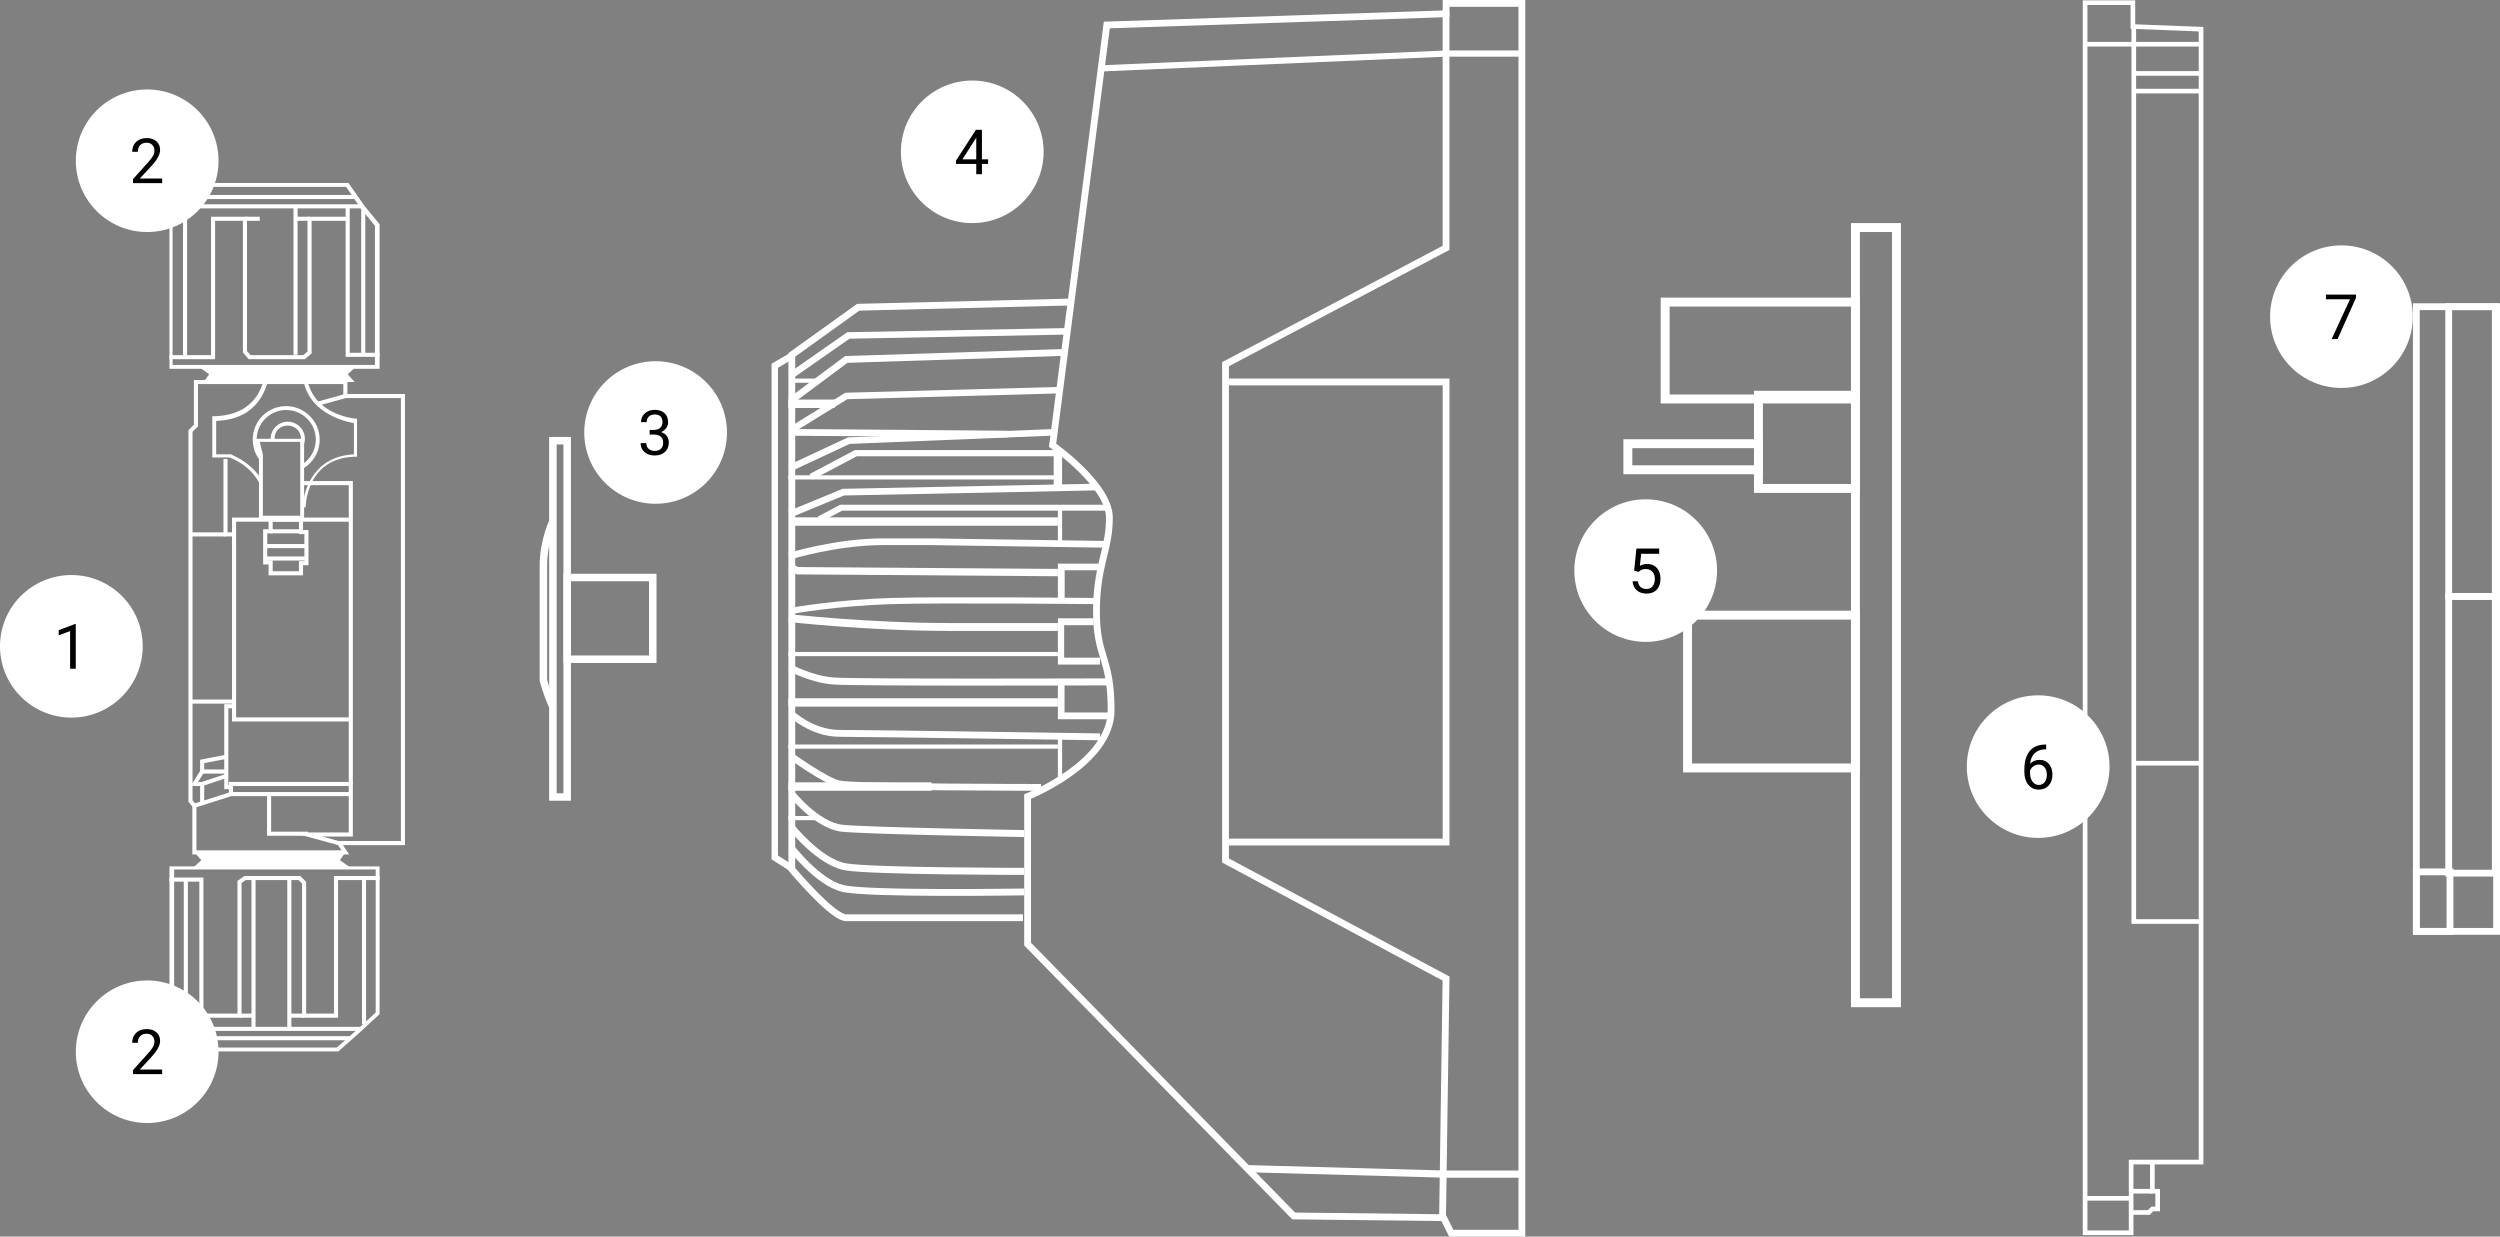 <svg width="560" height="277" viewBox="0 0 560 277" fill="none" xmlns="http://www.w3.org/2000/svg">
<rect x="0" y="0" width="560" height="277" fill="#808080" stroke="none"/>
<path d="M84.157 194.941V226.81L79.799 230.816L75.441 234.647H45.458L42.146 229.771L39.008 225.94V194.767H84.157V194.941ZM85.029 194.07H37.962V226.462L41.275 230.468L44.935 235.518H75.79L80.322 231.512L85.029 227.159V194.07Z" fill="white"/>
<path fill-rule="evenodd" clip-rule="evenodd" d="M81.019 230.927H41.798V230.012H81.019V230.927Z" fill="white"/>
<path fill-rule="evenodd" clip-rule="evenodd" d="M78.405 233.017H43.541V232.102H78.405V233.017Z" fill="white"/>
<path fill-rule="evenodd" clip-rule="evenodd" d="M44.651 197.486H37.962V196.57H45.568V230.465H44.651V197.486Z" fill="white"/>
<path fill-rule="evenodd" clip-rule="evenodd" d="M41.165 229.767V197.027H42.083V229.767H41.165Z" fill="white"/>
<path fill-rule="evenodd" clip-rule="evenodd" d="M54.725 196.227H67.264L68.578 197.54V227.051H74.809V196.227H85.029V197.142H75.725V227.967H67.662V197.919L66.884 197.142H55.018L54.11 197.791V227.967H45.11V227.051H53.193V197.32L54.725 196.227Z" fill="white"/>
<path fill-rule="evenodd" clip-rule="evenodd" d="M56.331 230.464V197.027H57.248V230.464H56.331Z" fill="white"/>
<path fill-rule="evenodd" clip-rule="evenodd" d="M64.349 230.465V196.68H65.267V230.465H64.349Z" fill="white"/>
<path fill-rule="evenodd" clip-rule="evenodd" d="M56.789 227.962H53.651V227.047H56.789V227.962Z" fill="white"/>
<path fill-rule="evenodd" clip-rule="evenodd" d="M64.808 227.047H68.12V227.962H64.808V227.047Z" fill="white"/>
<path fill-rule="evenodd" clip-rule="evenodd" d="M81.084 229.42V196.68H82.002V229.42H81.084Z" fill="white"/>
<path d="M43.192 194.417L45.11 192.675L43.541 190.934H77.359L76.138 192.675L78.579 194.417H43.192Z" fill="white"/>
<path d="M77.533 41.863L80.845 46.739L83.983 50.57V81.743H38.66V49.874L43.192 45.694L47.55 41.863H77.533ZM78.056 40.992H47.201L42.669 44.998L37.962 49.526V82.614H85.029V50.222L81.717 46.217L78.056 40.992Z" fill="white"/>
<path fill-rule="evenodd" clip-rule="evenodd" d="M41.972 45.762H81.194V46.677H41.972V45.762Z" fill="white"/>
<path fill-rule="evenodd" clip-rule="evenodd" d="M44.587 43.672H79.451V44.587H44.587V43.672Z" fill="white"/>
<path fill-rule="evenodd" clip-rule="evenodd" d="M78.34 79.02V46.215H77.423V79.935H85.029V79.02H78.34Z" fill="white"/>
<path fill-rule="evenodd" clip-rule="evenodd" d="M81.827 46.738V79.478H80.91V46.738H81.827Z" fill="white"/>
<path fill-rule="evenodd" clip-rule="evenodd" d="M47.266 48.547H55.33V78.615L56.128 79.545H67.95L68.882 78.748V48.547H77.882V49.462H69.798V79.169L68.289 80.461H55.706L54.413 78.954V49.462H48.183V80.461H37.962V79.545H47.266V48.547Z" fill="white"/>
<path fill-rule="evenodd" clip-rule="evenodd" d="M66.661 46.215V79.477H65.744V46.215H66.661Z" fill="white"/>
<path fill-rule="evenodd" clip-rule="evenodd" d="M66.202 48.547H69.34V49.462H66.202V48.547Z" fill="white"/>
<path fill-rule="evenodd" clip-rule="evenodd" d="M58.183 49.462H54.871V48.547H58.183V49.462Z" fill="white"/>
<path fill-rule="evenodd" clip-rule="evenodd" d="M41.908 47.09V80.004H40.991V47.09H41.908Z" fill="white"/>
<path d="M79.799 82.09L77.882 83.831L79.45 85.573H45.632L46.853 83.831L44.412 82.09H79.799Z" fill="white"/>
<path fill-rule="evenodd" clip-rule="evenodd" d="M43.431 85.117H77.817V88.252H90.716V189.303H76.82L78.215 191.393H43.082V180.652L42.211 179.607V96.357L43.431 95.138V85.117ZM44.347 86.033V95.517L43.127 96.736V179.276L43.999 180.321V190.477H76.502L75.108 188.388H89.8V89.167H76.9V86.033H44.347Z" fill="white"/>
<path fill-rule="evenodd" clip-rule="evenodd" d="M51.275 175.152H79.037V187.388H72.211L75.911 188.404L75.668 189.287L65.422 186.472H78.12V176.068H52.192V178.208L43.68 180.922L43.401 180.05L51.275 177.54V175.152Z" fill="white"/>
<path d="M79.276 94.805C76.662 94.283 68.294 92.193 67.771 83.66V83.834H60.276C59.927 86.446 58.184 93.935 48.422 94.283V101.771H51.385H51.56H51.734C51.884 101.921 56.037 103.361 58.525 107.313L58.356 108.741C56.205 104.021 51.385 102.468 51.385 102.468H47.55V93.238C59.404 93.238 59.404 82.789 59.404 82.789H68.643C68.643 92.909 79.804 93.906 79.974 93.768V93.76C79.976 93.763 79.976 93.766 79.974 93.768V102.294C68.469 102.294 68.469 113.613 68.469 113.613C68.469 113.613 68.141 113.695 67.598 113.747V113.091H67.771C68.12 110.479 69.689 102.294 79.276 101.771V94.805Z" fill="white"/>
<path fill-rule="evenodd" clip-rule="evenodd" d="M78.579 178.334H51.734V177.418H78.579V178.334Z" fill="white"/>
<path fill-rule="evenodd" clip-rule="evenodd" d="M59.817 177.871H60.734V186.295H68.991V187.21H59.817V177.871Z" fill="white"/>
<path fill-rule="evenodd" clip-rule="evenodd" d="M78.121 108.673H68.12V107.758H79.037V175.611H78.121V108.673Z" fill="white"/>
<path fill-rule="evenodd" clip-rule="evenodd" d="M70.961 90.011L77.236 88.269L77.481 89.152L71.206 90.893L70.961 90.011Z" fill="white"/>
<path fill-rule="evenodd" clip-rule="evenodd" d="M50.055 102.812H50.971V119.247H52.431V120.163H50.055V102.812Z" fill="white"/>
<path fill-rule="evenodd" clip-rule="evenodd" d="M51.973 115.941H78.579V116.857H52.889V160.698H78.579V161.613H51.973V115.941Z" fill="white"/>
<path fill-rule="evenodd" clip-rule="evenodd" d="M50.23 157.738H52.431V158.654H51.146V175.85H51.56V176.765H50.23V157.738Z" fill="white"/>
<path fill-rule="evenodd" clip-rule="evenodd" d="M45.742 170.938L50.775 169.965L50.601 169.066L44.826 170.183V173.282H50.514V172.367H45.742V170.938Z" fill="white"/>
<path fill-rule="evenodd" clip-rule="evenodd" d="M44.895 172.582L45.672 173.067L44.367 175.153H45.209L50.368 173.435L50.658 174.304L45.358 176.069H42.714L44.895 172.582Z" fill="white"/>
<path fill-rule="evenodd" clip-rule="evenodd" d="M44.826 179.793V175.613H45.743V179.793H44.826Z" fill="white"/>
<path fill-rule="evenodd" clip-rule="evenodd" d="M52.431 157.611H42.669V156.695H52.431V157.611Z" fill="white"/>
<path fill-rule="evenodd" clip-rule="evenodd" d="M42.669 119.25H50.513V120.166H42.669V119.25Z" fill="white"/>
<path fill-rule="evenodd" clip-rule="evenodd" d="M60.166 115.941H67.881V118.728H69.101V126.609H67.881V128.873H60.166V126.435H58.946V118.554H60.166V115.941ZM61.082 116.857V119.469H59.862V125.52H61.082V127.958H66.964V125.694H68.184V119.643H66.964V116.857H61.082Z" fill="white"/>
<path fill-rule="evenodd" clip-rule="evenodd" d="M67.423 119.47H60.624V118.555H67.423V119.47Z" fill="white"/>
<path fill-rule="evenodd" clip-rule="evenodd" d="M68.643 122.779H59.404V121.863H68.643V122.779Z" fill="white"/>
<path fill-rule="evenodd" clip-rule="evenodd" d="M59.404 124.648H68.643V125.564H59.404V124.648Z" fill="white"/>
<path d="M70.734 98.461C70.734 94.804 67.771 91.843 64.11 91.843C60.45 91.843 57.486 94.804 57.486 98.461C57.486 99.812 57.891 101.068 58.585 102.115V103.556C57.358 102.226 56.614 100.441 56.614 98.461C56.614 94.281 59.927 90.973 64.11 90.973C68.12 90.973 71.606 94.281 71.606 98.461C71.606 101.315 70.062 103.763 67.751 105.028V103.992C69.549 102.809 70.734 100.774 70.734 98.461Z" fill="white"/>
<path d="M67.423 98.288C67.423 96.547 66.028 95.328 64.459 95.328C62.716 95.328 61.496 96.547 61.496 98.288C61.496 98.48 61.513 98.666 61.545 98.844H60.666C60.638 98.662 60.624 98.477 60.624 98.288C60.624 96.198 62.367 94.457 64.459 94.457C66.551 94.457 68.294 96.198 68.294 98.288C68.294 98.988 68.099 99.648 67.761 100.218L67.319 99.134C67.387 98.87 67.423 98.587 67.423 98.288Z" fill="white"/>
<path d="M67.248 99.156V115.526H58.881V102.116V101.942V101.768L58.184 98.982H67.248V99.156ZM68.12 98.285H57.138L58.009 102.116V116.397H68.12V98.285Z" fill="white"/>
<path fill-rule="evenodd" clip-rule="evenodd" d="M123.011 97.875H127.886V179.363H123.011V97.875ZM124.691 99.553V177.685H126.206V99.553H124.691Z" fill="white"/>
<path fill-rule="evenodd" clip-rule="evenodd" d="M123.099 116.43C123.099 116.43 123.1 116.429 123.851 116.805C124.602 117.18 124.603 117.179 124.603 117.179L124.6 117.186C124.597 117.192 124.592 117.202 124.585 117.216C124.571 117.244 124.551 117.288 124.524 117.347C124.47 117.465 124.391 117.643 124.296 117.876C124.105 118.343 123.848 119.029 123.591 119.891C123.075 121.617 122.561 124.035 122.561 126.807V152.247C122.563 152.254 122.564 152.261 122.566 152.269C122.586 152.346 122.615 152.462 122.655 152.611C122.736 152.909 122.859 153.343 123.027 153.875C123.366 154.941 123.886 156.395 124.612 157.951L123.09 158.66C122.325 157.023 121.78 155.498 121.426 154.382C121.249 153.824 121.119 153.366 121.033 153.046C120.99 152.886 120.957 152.761 120.936 152.674C120.925 152.631 120.917 152.597 120.911 152.574L120.881 152.346V126.807C120.881 123.833 121.431 121.25 121.981 119.411C122.256 118.49 122.532 117.753 122.74 117.242C122.845 116.987 122.932 116.788 122.995 116.65C123.026 116.582 123.052 116.529 123.069 116.492C123.078 116.473 123.085 116.458 123.09 116.448L123.096 116.436L123.098 116.432L123.099 116.43Z" fill="white"/>
<path fill-rule="evenodd" clip-rule="evenodd" d="M126.206 128.523H147.06V148.505H126.206V128.523ZM127.886 130.202V146.826H145.379V130.202H127.886Z" fill="white"/>
<path fill-rule="evenodd" clip-rule="evenodd" d="M323.166 0H341.662V277H324.614L322.876 273.515L289.462 273.13L229.421 211.788V177.9L229.904 177.71L229.906 177.709L229.915 177.706L229.952 177.691C229.985 177.678 230.035 177.657 230.102 177.63C230.234 177.575 230.43 177.492 230.681 177.382C231.182 177.162 231.902 176.834 232.766 176.402C234.497 175.538 236.799 174.265 239.096 172.627C243.746 169.313 248.132 164.68 248.132 159.088C248.132 153.19 247.33 150.367 246.525 147.711C246.497 147.619 246.469 147.528 246.442 147.436C245.641 144.801 244.852 142.202 244.852 137.05C244.852 131.652 245.589 128.156 246.32 125.104C246.387 124.826 246.453 124.552 246.519 124.281C247.17 121.593 247.746 119.218 247.746 115.979C247.746 114.352 247.035 112.565 245.877 110.754C244.725 108.952 243.177 107.197 241.607 105.648C240.041 104.102 238.471 102.779 237.292 101.842C236.703 101.374 236.213 101.003 235.871 100.75C235.7 100.623 235.566 100.526 235.476 100.461C235.43 100.429 235.396 100.405 235.373 100.388L235.348 100.371L235.342 100.366L235.341 100.366L234.962 100.101L247.256 4.855L323.166 2.345V0ZM236.588 99.386C236.645 99.428 236.707 99.473 236.774 99.523C237.129 99.785 237.633 100.167 238.237 100.647C239.445 101.607 241.059 102.966 242.675 104.562C244.288 106.154 245.922 107.999 247.158 109.931C248.386 111.853 249.267 113.933 249.267 115.979C249.267 119.408 248.65 121.95 248 124.632C247.933 124.906 247.866 125.182 247.799 125.46C247.084 128.449 246.374 131.816 246.374 137.05C246.374 141.977 247.113 144.411 247.894 146.982C247.923 147.077 247.952 147.172 247.981 147.268C248.815 150.024 249.653 153 249.653 159.088C249.653 165.482 244.684 170.515 239.978 173.87C237.598 175.567 235.222 176.879 233.445 177.767C232.555 178.211 231.812 178.55 231.291 178.779C231.16 178.836 231.044 178.886 230.942 178.93V211.165L290.108 271.613L323.821 272.001L325.555 275.475H340.141V1.524H324.688V3.82L248.599 6.336L236.588 99.386Z" fill="white"/>
<path fill-rule="evenodd" clip-rule="evenodd" d="M323.927 11.305H340.719V12.687H323.963L246.471 16.016L246.399 14.635L323.927 11.305Z" fill="white"/>
<path fill-rule="evenodd" clip-rule="evenodd" d="M323.15 55.06V2.824H324.678V55.976L275.28 82.033V192.298L324.685 218.745L323.903 272.287L322.375 272.265L323.143 219.648L273.752 193.208V81.117L323.15 55.06Z" fill="white"/>
<path fill-rule="evenodd" clip-rule="evenodd" d="M279.411 262.585L279.451 260.98L323.909 262.202H340.719V263.807H323.889L279.411 262.585Z" fill="white"/>
<path fill-rule="evenodd" clip-rule="evenodd" d="M323.162 86.319H274.695V84.797H324.685V189.378H274.695V187.857H323.162V86.319Z" fill="white"/>
<path fill-rule="evenodd" clip-rule="evenodd" d="M239.759 66.894L239.797 68.424L192.495 69.582L178.126 79.885V194.429C178.184 194.497 178.255 194.58 178.338 194.678C178.59 194.972 178.955 195.394 179.402 195.899C180.296 196.912 181.519 198.259 182.835 199.605C184.155 200.954 185.554 202.285 186.803 203.274C187.428 203.769 187.999 204.165 188.491 204.433C189.002 204.712 189.345 204.807 189.538 204.807H229.15C229.15 204.807 229.15 204.807 229.15 205.572C229.15 206.337 229.15 206.337 229.15 206.337H189.538C188.957 206.337 188.34 206.092 187.763 205.777C187.166 205.451 186.52 204.998 185.859 204.475C184.536 203.427 183.085 202.043 181.748 200.677C180.407 199.307 179.166 197.939 178.261 196.914C177.808 196.402 177.439 195.974 177.182 195.675C177.054 195.525 176.954 195.407 176.886 195.326C176.852 195.286 176.826 195.255 176.808 195.234L176.788 195.21L176.781 195.201C176.78 195.201 176.78 195.201 177.364 194.71L176.781 195.201L176.602 194.988V79.098L191.99 68.064L239.759 66.894Z" fill="white"/>
<path fill-rule="evenodd" clip-rule="evenodd" d="M176.832 79.144L177.522 80.477L174.261 82.382V191.635L177.545 193.728L176.808 195.032L172.829 192.496V81.483L176.832 79.144Z" fill="white"/>
<path fill-rule="evenodd" clip-rule="evenodd" d="M190.286 75.867L238.853 74.947L238.823 73.488L189.774 74.418L176.602 83.617L177.504 84.794L190.286 75.867Z" fill="white"/>
<path fill-rule="evenodd" clip-rule="evenodd" d="M189.827 81.274L237.91 79.729L237.862 78.199L189.305 79.759L176.602 89.216L177.504 90.448L189.827 81.274Z" fill="white"/>
<path fill-rule="evenodd" clip-rule="evenodd" d="M236.923 86.68L236.967 88.132L189.816 89.416L177.43 97.044L176.602 95.823L189.347 87.975L236.923 86.68Z" fill="white"/>
<path fill-rule="evenodd" clip-rule="evenodd" d="M190.338 99.432L236.024 97.572L235.959 96.102L189.955 97.974L176.602 104.199L177.271 105.523L190.338 99.432Z" fill="white"/>
<path fill-rule="evenodd" clip-rule="evenodd" d="M189.063 110.989L245.456 109.849L245.424 108.348L188.741 109.493L176.602 114.5L177.193 115.885L189.063 110.989Z" fill="white"/>
<path fill-rule="evenodd" clip-rule="evenodd" d="M236.967 107.407H176.602V106.465H236.967V107.407Z" fill="white"/>
<path fill-rule="evenodd" clip-rule="evenodd" d="M177.557 96.102L225.648 96.483L225.636 97.986L177.545 97.605L177.557 96.102Z" fill="white"/>
<path fill-rule="evenodd" clip-rule="evenodd" d="M176.602 89.504H186.977V91.388H176.602V89.504Z" fill="white"/>
<path fill-rule="evenodd" clip-rule="evenodd" d="M177.545 84.797H183.204V85.739H177.545V84.797Z" fill="white"/>
<path fill-rule="evenodd" clip-rule="evenodd" d="M236.967 117.771H177.545V115.887H236.967V117.771Z" fill="white"/>
<path fill-rule="evenodd" clip-rule="evenodd" d="M191.504 100.812H237.91V102.205H191.911L182.077 107.408L181.318 106.202L191.504 100.812Z" fill="white"/>
<path fill-rule="evenodd" clip-rule="evenodd" d="M188.213 113.062H248.285V114.394H188.635L183.988 116.831L183.204 115.69L188.213 113.062Z" fill="white"/>
<path fill-rule="evenodd" clip-rule="evenodd" d="M176.602 127.758L177.221 126.254L178.813 127.019L236.967 127.435L236.957 129.08L178.485 128.662L176.602 127.758Z" fill="white"/>
<path fill-rule="evenodd" clip-rule="evenodd" d="M177.062 125.309C177.062 125.309 177.062 125.309 176.832 124.591C176.602 123.874 176.602 123.874 176.602 123.874L176.611 123.871L176.635 123.864C176.657 123.857 176.688 123.848 176.729 123.836C176.811 123.811 176.931 123.776 177.087 123.731C177.399 123.641 177.855 123.512 178.435 123.359C179.593 123.052 181.246 122.643 183.229 122.235C187.189 121.418 192.49 120.598 197.807 120.598H208.3L247.342 121.17L247.319 122.673L208.294 122.101H197.807C192.636 122.101 187.449 122.902 183.544 123.706C181.594 124.108 179.969 124.51 178.834 124.811C178.266 124.961 177.821 125.086 177.519 125.173C177.368 125.217 177.252 125.251 177.175 125.274C177.137 125.286 177.108 125.294 177.089 125.3L177.068 125.307L177.062 125.309Z" fill="white"/>
<path fill-rule="evenodd" clip-rule="evenodd" d="M226.786 135.195C216.735 135.151 205.269 135.151 199.546 135.326C193.838 135.5 188.318 136.023 184.175 136.524C182.104 136.775 180.381 137.02 179.154 137.213C178.54 137.309 178.053 137.392 177.711 137.455C177.539 137.487 177.409 137.513 177.319 137.533C177.273 137.543 177.244 137.55 177.228 137.554C177.226 137.555 177.224 137.555 177.222 137.556C177.234 137.552 177.259 137.544 177.289 137.53L176.602 136.295C176.682 136.259 176.763 136.237 176.795 136.229L176.795 136.229C176.843 136.216 176.898 136.204 176.955 136.191C177.07 136.166 177.221 136.136 177.401 136.102C177.764 136.035 178.267 135.95 178.89 135.852C180.138 135.656 181.881 135.408 183.971 135.155C188.147 134.65 193.72 134.121 199.494 133.945C205.253 133.769 216.751 133.77 226.793 133.813C231.818 133.835 236.483 133.868 239.893 133.896C241.597 133.909 242.988 133.922 243.953 133.93C244.435 133.935 244.811 133.938 245.066 133.941L245.456 133.945C245.456 133.945 245.456 133.945 245.447 134.635C245.439 135.326 245.439 135.326 245.438 135.326L245.049 135.322C244.795 135.32 244.419 135.316 243.937 135.312C242.973 135.303 241.583 135.29 239.879 135.277C236.471 135.249 231.808 135.217 226.786 135.195ZM177.216 137.558C177.215 137.558 177.218 137.557 177.222 137.556C177.218 137.557 177.216 137.558 177.216 137.558Z" fill="white"/>
<path fill-rule="evenodd" clip-rule="evenodd" d="M176.602 139.312C176.602 139.312 176.602 139.312 176.677 138.435C176.752 137.559 176.752 137.559 176.752 137.559L176.802 137.564L176.952 137.581C177.085 137.596 177.283 137.617 177.541 137.644C178.058 137.699 178.818 137.778 179.788 137.872C181.729 138.06 184.511 138.311 187.873 138.562C194.6 139.064 203.645 139.565 212.929 139.565H236.967C236.967 139.565 236.967 139.565 236.967 140.446C236.967 141.327 236.967 141.327 236.967 141.327H212.929C203.601 141.327 194.521 140.823 187.774 140.32C184.401 140.068 181.609 139.816 179.66 139.627C178.686 139.533 177.922 139.454 177.401 139.399C177.141 139.371 176.942 139.35 176.807 139.335C176.74 139.328 176.689 139.322 176.654 139.318L176.602 139.312Z" fill="white"/>
<path fill-rule="evenodd" clip-rule="evenodd" d="M236.967 146.977H176.602V146.035H236.967V146.977Z" fill="white"/>
<path fill-rule="evenodd" clip-rule="evenodd" d="M176.602 150.244C176.602 150.244 176.602 150.244 176.966 149.554C177.33 148.863 177.33 148.863 177.33 148.863L177.331 148.864L177.339 148.869C177.347 148.873 177.359 148.879 177.375 148.888C177.407 148.905 177.456 148.932 177.522 148.966C177.652 149.034 177.847 149.133 178.097 149.254C178.597 149.496 179.317 149.823 180.192 150.163C181.948 150.846 184.295 151.566 186.714 151.757L186.717 151.758C189.099 151.953 204.456 152.004 219.286 152.004C226.686 152.004 233.935 151.992 239.333 151.979C242.033 151.973 244.27 151.967 245.832 151.962C246.613 151.96 247.225 151.958 247.642 151.956L248.28 151.954C248.28 151.954 248.281 151.954 248.283 152.739C248.286 153.524 248.286 153.524 248.285 153.524L247.647 153.527C247.23 153.528 246.617 153.53 245.836 153.532C244.274 153.537 242.037 153.543 239.337 153.549C233.937 153.562 226.688 153.574 219.286 153.574C204.516 153.574 189.062 153.525 186.596 153.323C183.977 153.116 181.48 152.343 179.651 151.632C178.733 151.275 177.975 150.931 177.446 150.675C177.181 150.547 176.973 150.44 176.829 150.366C176.757 150.328 176.702 150.298 176.664 150.278C176.645 150.267 176.63 150.259 176.619 150.254L176.607 150.247L176.604 150.245L176.602 150.244Z" fill="white"/>
<path fill-rule="evenodd" clip-rule="evenodd" d="M236.967 158.287H176.602V156.402H236.967V158.287Z" fill="white"/>
<path fill-rule="evenodd" clip-rule="evenodd" d="M176.602 160.338C176.602 160.338 176.602 160.338 177.127 159.782C177.652 159.227 177.651 159.227 177.651 159.227L177.652 159.227L177.659 159.234C177.666 159.24 177.677 159.251 177.693 159.266C177.724 159.294 177.772 159.338 177.836 159.396C177.965 159.51 178.16 159.676 178.414 159.877C178.922 160.279 179.667 160.818 180.604 161.358C182.482 162.44 185.093 163.502 188.093 163.502C191.274 163.502 205.856 163.697 219.632 163.892C226.522 163.99 233.214 164.088 238.183 164.161C240.668 164.197 242.722 164.228 244.155 164.249L246.399 164.283C246.399 164.283 246.399 164.283 246.388 165.052C246.377 165.822 246.377 165.822 246.376 165.822L244.133 165.788C242.7 165.767 240.646 165.736 238.161 165.7C233.192 165.627 226.501 165.529 219.611 165.431C205.826 165.236 191.261 165.041 188.093 165.041C184.744 165.041 181.872 163.859 179.854 162.696C178.843 162.113 178.036 161.53 177.481 161.091C177.203 160.871 176.987 160.686 176.839 160.555C176.764 160.49 176.707 160.437 176.667 160.4C176.648 160.382 176.632 160.367 176.621 160.357L176.608 160.344L176.604 160.34L176.603 160.339L176.602 160.338Z" fill="white"/>
<path fill-rule="evenodd" clip-rule="evenodd" d="M236.967 167.708H176.602V166.766H236.967V167.708Z" fill="white"/>
<path fill-rule="evenodd" clip-rule="evenodd" d="M176.602 169.872C176.602 169.871 176.602 169.871 177.051 169.26L177.5 168.648L177.522 168.664L177.587 168.711C177.645 168.753 177.73 168.814 177.84 168.893C178.061 169.05 178.379 169.276 178.771 169.549C179.556 170.094 180.632 170.827 181.804 171.577C182.976 172.328 184.235 173.09 185.384 173.698C186.556 174.318 187.54 174.736 188.188 174.857L188.211 174.861L188.233 174.866C188.361 174.898 188.651 174.94 189.131 174.982C189.595 175.023 190.195 175.062 190.913 175.099C192.349 175.172 194.237 175.235 196.423 175.288C200.794 175.396 206.336 175.468 211.786 175.516C217.234 175.565 222.586 175.589 226.576 175.601C228.572 175.607 230.226 175.61 231.382 175.611C231.96 175.612 232.413 175.612 232.722 175.612L233.194 175.613C233.194 175.613 233.194 175.613 233.194 176.37C233.194 177.128 233.194 177.128 233.194 177.128L232.721 177.128C232.412 177.128 231.958 177.127 231.38 177.127C230.223 177.125 228.568 177.122 226.572 177.116C222.58 177.104 217.224 177.08 211.772 177.032C206.321 176.984 200.769 176.912 196.386 176.804C194.195 176.749 192.291 176.686 190.836 176.612C190.108 176.575 189.488 176.535 188.997 176.492C188.536 176.451 188.145 176.404 187.887 176.342C186.995 176.171 185.842 175.656 184.671 175.037C183.469 174.401 182.171 173.614 180.981 172.852C179.788 172.089 178.695 171.344 177.9 170.791C177.502 170.514 177.178 170.285 176.954 170.125C176.841 170.044 176.754 169.981 176.694 169.938L176.626 169.889L176.602 169.872Z" fill="white"/>
<path fill-rule="evenodd" clip-rule="evenodd" d="M176.602 178.111C176.602 178.111 176.602 178.111 177.188 177.62C177.774 177.129 177.774 177.129 177.774 177.129L177.774 177.129L177.776 177.132L177.787 177.146C177.797 177.158 177.812 177.177 177.832 177.202C177.873 177.253 177.935 177.329 178.016 177.426C178.179 177.62 178.419 177.901 178.726 178.24C179.339 178.92 180.215 179.831 181.265 180.759C183.394 182.642 186.113 184.48 188.74 184.752C191.572 185.044 201.718 185.341 211.206 185.564C215.939 185.675 220.493 185.767 223.864 185.832C225.549 185.865 226.939 185.89 227.907 185.907C228.391 185.916 228.77 185.923 229.027 185.927L229.421 185.934C229.422 185.934 229.422 185.934 229.409 186.713C229.397 187.493 229.397 187.493 229.397 187.493L229.002 187.486C228.744 187.482 228.365 187.475 227.881 187.466C226.912 187.449 225.522 187.423 223.836 187.391C220.464 187.326 215.908 187.233 211.172 187.122C201.723 186.9 191.496 186.603 188.59 186.303C185.478 185.981 182.459 183.866 180.284 181.944C179.181 180.969 178.264 180.014 177.623 179.304C177.301 178.948 177.048 178.653 176.875 178.445C176.788 178.341 176.721 178.259 176.675 178.202C176.652 178.174 176.634 178.152 176.622 178.136L176.608 178.118L176.604 178.113L176.602 178.111Z" fill="white"/>
<path fill-rule="evenodd" clip-rule="evenodd" d="M208.671 177.13H176.602V175.246H208.671V177.13Z" fill="white"/>
<path fill-rule="evenodd" clip-rule="evenodd" d="M176.602 185.673C176.602 185.673 176.602 185.673 177.186 185.171C177.77 184.668 177.77 184.668 177.77 184.668L177.771 184.669L177.773 184.672L177.785 184.687C177.797 184.701 177.814 184.722 177.836 184.75C177.882 184.807 177.951 184.89 178.041 184.998C178.22 185.213 178.485 185.523 178.823 185.899C179.497 186.652 180.457 187.665 181.598 188.707C183.911 190.821 186.846 192.941 189.597 193.403C191.029 193.644 194.217 193.831 198.255 193.973C202.271 194.113 207.072 194.207 211.691 194.27C216.31 194.332 220.742 194.363 224.021 194.379C225.66 194.387 227.01 194.391 227.951 194.393C228.421 194.394 228.789 194.394 229.039 194.394L229.421 194.395C229.421 194.395 229.421 194.395 229.421 195.184C229.421 195.974 229.421 195.974 229.421 195.974L229.037 195.974C228.787 195.974 228.418 195.973 227.948 195.972C227.006 195.97 225.654 195.966 224.014 195.958C220.733 195.943 216.295 195.911 211.672 195.849C207.049 195.786 202.236 195.692 198.204 195.551C194.194 195.411 190.901 195.223 189.356 194.963C186.154 194.424 182.944 192.037 180.6 189.895C179.412 188.81 178.415 187.758 177.716 186.977C177.366 186.587 177.089 186.263 176.899 186.036C176.804 185.922 176.731 185.833 176.681 185.771C176.656 185.74 176.636 185.717 176.623 185.7L176.608 185.681L176.604 185.676L176.602 185.673Z" fill="white"/>
<path fill-rule="evenodd" clip-rule="evenodd" d="M176.602 182.781H183.204V183.723H176.602V182.781Z" fill="white"/>
<path fill-rule="evenodd" clip-rule="evenodd" d="M176.602 190.317C176.602 190.317 176.602 190.317 177.202 189.846C177.803 189.375 177.803 189.375 177.803 189.375L177.803 189.376L177.806 189.379L177.817 189.394C177.828 189.408 177.844 189.428 177.866 189.456C177.909 189.511 177.973 189.592 178.058 189.698C178.228 189.908 178.478 190.212 178.796 190.581C179.432 191.321 180.337 192.32 181.412 193.36C183.592 195.469 186.356 197.63 188.939 198.261C190.244 198.58 193.395 198.799 197.494 198.937C201.556 199.074 206.453 199.129 211.182 199.141C215.91 199.153 220.464 199.123 223.836 199.089C225.522 199.073 226.913 199.055 227.881 199.042C228.366 199.035 228.745 199.03 229.003 199.026L229.396 199.019C229.397 199.019 229.397 199.019 229.409 199.788C229.422 200.556 229.422 200.556 229.421 200.556L229.026 200.563C228.767 200.567 228.387 200.572 227.902 200.579C226.932 200.592 225.539 200.61 223.851 200.627C220.475 200.66 215.914 200.691 211.178 200.678C206.443 200.666 201.528 200.611 197.444 200.474C193.398 200.338 190.071 200.119 188.583 199.755C185.579 199.022 182.564 196.602 180.362 194.471C179.245 193.391 178.308 192.355 177.65 191.59C177.32 191.207 177.06 190.891 176.881 190.67C176.792 190.559 176.723 190.472 176.676 190.412C176.652 190.382 176.634 190.359 176.622 190.343L176.608 190.324L176.604 190.319L176.602 190.317Z" fill="white"/>
<path fill-rule="evenodd" clip-rule="evenodd" d="M236.967 121.537V114H237.911V121.537H236.967Z" fill="white"/>
<path fill-rule="evenodd" clip-rule="evenodd" d="M236.024 109.291V101.754H237.91V109.291H236.024Z" fill="white"/>
<path fill-rule="evenodd" clip-rule="evenodd" d="M236.967 126.254H246.399V127.742H238.487V134.733H236.967V126.254Z" fill="white"/>
<path fill-rule="evenodd" clip-rule="evenodd" d="M236.967 138.5H244.974V140.045H238.372V147.319H246.399V148.864H236.967V138.5Z" fill="white"/>
<path fill-rule="evenodd" clip-rule="evenodd" d="M236.967 152.633H238.456V159.591H248.285V161.112H236.967V152.633Z" fill="white"/>
<path fill-rule="evenodd" clip-rule="evenodd" d="M236.967 174.301V164.879H237.911V174.301H236.967Z" fill="white"/>
<path d="M424.811 50.973H415.618V224.612H424.811V50.973Z" stroke="white" stroke-width="2" stroke-miterlimit="10"/>
<path d="M415.618 67.668H372.997V89.373H415.618V67.668Z" stroke="white" stroke-width="2" stroke-miterlimit="10"/>
<path d="M415.618 88.539H393.89V109.409H415.618V88.539Z" stroke="white" stroke-width="2" stroke-miterlimit="10"/>
<path d="M393.89 99.391H364.64V105.234H393.89V99.391Z" stroke="white" stroke-width="2" stroke-miterlimit="10"/>
<path d="M415.618 137.793H378.011V172.02H415.618V137.793Z" stroke="white" stroke-width="2" stroke-miterlimit="10"/>
<path fill-rule="evenodd" clip-rule="evenodd" d="M466.539 0.078H478.289V5.447L493.557 6.041V260.82H477.893V276.667H466.539V0.078ZM467.582 1.12V275.626H476.85V259.778H492.515V7.042L477.247 6.448V1.12H467.582Z" fill="white"/>
<path fill-rule="evenodd" clip-rule="evenodd" d="M467.06 267.902H477.371V268.944H467.06V267.902Z" fill="white"/>
<path fill-rule="evenodd" clip-rule="evenodd" d="M481.609 260.301H482.652V266.317H483.841V271.32H482.346L481.553 272.113H477.371V271.071H481.121L481.914 270.279H482.799V267.359H481.609V260.301Z" fill="white"/>
<path fill-rule="evenodd" clip-rule="evenodd" d="M477.372 266.312H482.13V267.354H477.372V266.312Z" fill="white"/>
<path fill-rule="evenodd" clip-rule="evenodd" d="M477.966 170.438H493.036V171.479H477.966V170.438Z" fill="white"/>
<path fill-rule="evenodd" clip-rule="evenodd" d="M478.487 205.899V5.949H477.445V206.94H493.036V205.899H478.487Z" fill="white"/>
<path fill-rule="evenodd" clip-rule="evenodd" d="M467.061 9.387H493.036V10.428H467.061V9.387Z" fill="white"/>
<path fill-rule="evenodd" clip-rule="evenodd" d="M493.036 16.967H477.966V15.926H493.036V16.967Z" fill="white"/>
<path fill-rule="evenodd" clip-rule="evenodd" d="M477.966 19.887H493.036V20.928H477.966V19.887Z" fill="white"/>
<path fill-rule="evenodd" clip-rule="evenodd" d="M540.496 67.938H560V209.386H540.496V67.938ZM542.021 69.461V207.863H558.475V69.461H542.021Z" fill="white"/>
<path fill-rule="evenodd" clip-rule="evenodd" d="M547.746 132.828H559.71V196.347H547.746V132.828ZM549.271 134.351V194.824H558.185V134.351H549.271Z" fill="white"/>
<path fill-rule="evenodd" clip-rule="evenodd" d="M547.746 67.938H559.71V134.354H547.746V67.938ZM549.271 69.461V132.831H558.185V69.461H549.271Z" fill="white"/>
<path fill-rule="evenodd" clip-rule="evenodd" d="M540.496 194.539H549.56V209.388H540.496V194.539ZM542.021 196.062V207.865H548.036V196.062H542.021Z" fill="white"/>
<ellipse cx="32.967" cy="36.006" rx="15.984" ry="15.967" fill="white"/>
<path d="M36.32 41.023H29.799V40.114L33.244 36.286C33.754 35.707 34.105 35.238 34.297 34.878C34.493 34.513 34.591 34.137 34.591 33.75C34.591 33.23 34.433 32.804 34.119 32.472C33.804 32.139 33.385 31.973 32.861 31.973C32.232 31.973 31.742 32.153 31.391 32.513C31.045 32.868 30.872 33.365 30.872 34.003H29.607C29.607 33.087 29.901 32.346 30.489 31.781C31.081 31.216 31.872 30.934 32.861 30.934C33.786 30.934 34.518 31.177 35.055 31.665C35.593 32.148 35.862 32.793 35.862 33.6C35.862 34.579 35.238 35.746 33.989 37.1L31.323 39.991H36.32V41.023Z" fill="black"/>
<ellipse cx="146.855" cy="96.877" rx="15.984" ry="15.967" fill="white"/>
<path d="M145.525 96.303H146.475C147.072 96.294 147.542 96.136 147.883 95.831C148.225 95.526 148.396 95.113 148.396 94.594C148.396 93.427 147.815 92.844 146.653 92.844C146.106 92.844 145.668 93.001 145.34 93.315C145.017 93.625 144.855 94.038 144.855 94.553H143.59C143.59 93.764 143.877 93.11 144.452 92.591C145.03 92.067 145.764 91.805 146.653 91.805C147.592 91.805 148.328 92.053 148.861 92.55C149.394 93.046 149.661 93.737 149.661 94.621C149.661 95.054 149.519 95.473 149.237 95.879C148.959 96.284 148.578 96.588 148.095 96.788C148.642 96.961 149.064 97.248 149.36 97.649C149.661 98.05 149.811 98.54 149.811 99.119C149.811 100.012 149.519 100.721 148.936 101.245C148.353 101.769 147.594 102.031 146.66 102.031C145.725 102.031 144.964 101.778 144.376 101.272C143.793 100.767 143.501 100.099 143.501 99.269H144.773C144.773 99.794 144.944 100.213 145.286 100.527C145.627 100.842 146.085 100.999 146.66 100.999C147.27 100.999 147.737 100.84 148.061 100.521C148.385 100.201 148.546 99.743 148.546 99.147C148.546 98.568 148.369 98.123 148.013 97.814C147.658 97.504 147.145 97.344 146.475 97.335H145.525V96.303Z" fill="black"/>
<ellipse cx="456.549" cy="171.721" rx="15.984" ry="15.967" fill="white"/>
<path d="M458.343 166.778V167.852H458.11C457.126 167.87 456.342 168.161 455.759 168.727C455.175 169.292 454.838 170.087 454.747 171.112C455.271 170.511 455.987 170.21 456.894 170.21C457.759 170.21 458.45 170.515 458.965 171.126C459.484 171.737 459.744 172.525 459.744 173.491C459.744 174.517 459.464 175.337 458.903 175.952C458.347 176.567 457.6 176.875 456.661 176.875C455.709 176.875 454.936 176.51 454.344 175.781C453.751 175.048 453.455 174.104 453.455 172.951V172.466C453.455 170.634 453.845 169.235 454.624 168.269C455.408 167.298 456.572 166.801 458.117 166.778H458.343ZM456.682 171.263C456.249 171.263 455.85 171.393 455.485 171.652C455.121 171.912 454.868 172.238 454.727 172.63V173.095C454.727 173.915 454.911 174.576 455.28 175.077C455.649 175.578 456.11 175.829 456.661 175.829C457.231 175.829 457.677 175.619 458.001 175.2C458.329 174.781 458.493 174.232 458.493 173.553C458.493 172.869 458.327 172.318 457.994 171.898C457.666 171.475 457.229 171.263 456.682 171.263Z" fill="black"/>
<ellipse cx="217.785" cy="34.01" rx="15.984" ry="15.967" fill="white"/>
<path d="M219.955 35.685H221.336V36.717H219.955V39.027H218.683V36.717H214.151V35.972L218.608 29.074H219.955V35.685ZM215.587 35.685H218.683V30.804L218.533 31.077L215.587 35.685Z" fill="black"/>
<ellipse cx="15.984" cy="144.775" rx="15.984" ry="15.967" fill="white"/>
<path d="M16.971 149.793H15.7V141.364L13.15 142.301V141.152L16.773 139.792H16.971V149.793Z" fill="black"/>
<ellipse cx="32.967" cy="235.588" rx="15.984" ry="15.967" fill="white"/>
<path d="M36.32 240.605H29.799V239.696L33.244 235.868C33.754 235.289 34.105 234.82 34.297 234.46C34.493 234.095 34.591 233.719 34.591 233.332C34.591 232.812 34.433 232.386 34.119 232.054C33.804 231.721 33.385 231.555 32.861 231.555C32.232 231.555 31.742 231.735 31.391 232.095C31.045 232.45 30.872 232.947 30.872 233.585H29.607C29.607 232.669 29.901 231.928 30.489 231.363C31.081 230.798 31.872 230.516 32.861 230.516C33.786 230.516 34.518 230.759 35.055 231.247C35.593 231.73 35.862 232.375 35.862 233.182C35.862 234.161 35.238 235.328 33.989 236.682L31.323 239.573H36.32V240.605Z" fill="black"/>
<ellipse cx="524.482" cy="70.932" rx="15.984" ry="15.967" fill="white"/>
<path d="M527.739 66.707L523.616 75.949H522.29L526.399 67.035H521.012V65.996H527.739V66.707Z" fill="black"/>
<ellipse cx="368.636" cy="127.811" rx="15.984" ry="15.967" fill="white"/>
<path d="M366.048 127.838L366.554 122.875H371.653V124.044H367.627L367.326 126.758C367.814 126.471 368.368 126.327 368.987 126.327C369.894 126.327 370.614 126.628 371.147 127.229C371.681 127.826 371.947 128.635 371.947 129.656C371.947 130.682 371.669 131.491 371.113 132.083C370.562 132.671 369.789 132.965 368.796 132.965C367.916 132.965 367.199 132.721 366.643 132.233C366.087 131.746 365.77 131.071 365.692 130.21H366.889C366.966 130.78 367.169 131.21 367.497 131.502C367.825 131.789 368.258 131.933 368.796 131.933C369.384 131.933 369.844 131.732 370.177 131.331C370.514 130.93 370.683 130.376 370.683 129.67C370.683 129.005 370.5 128.471 370.136 128.07C369.776 127.665 369.295 127.462 368.693 127.462C368.142 127.462 367.709 127.583 367.395 127.824L367.06 128.098L366.048 127.838Z" fill="black"/>
</svg>
